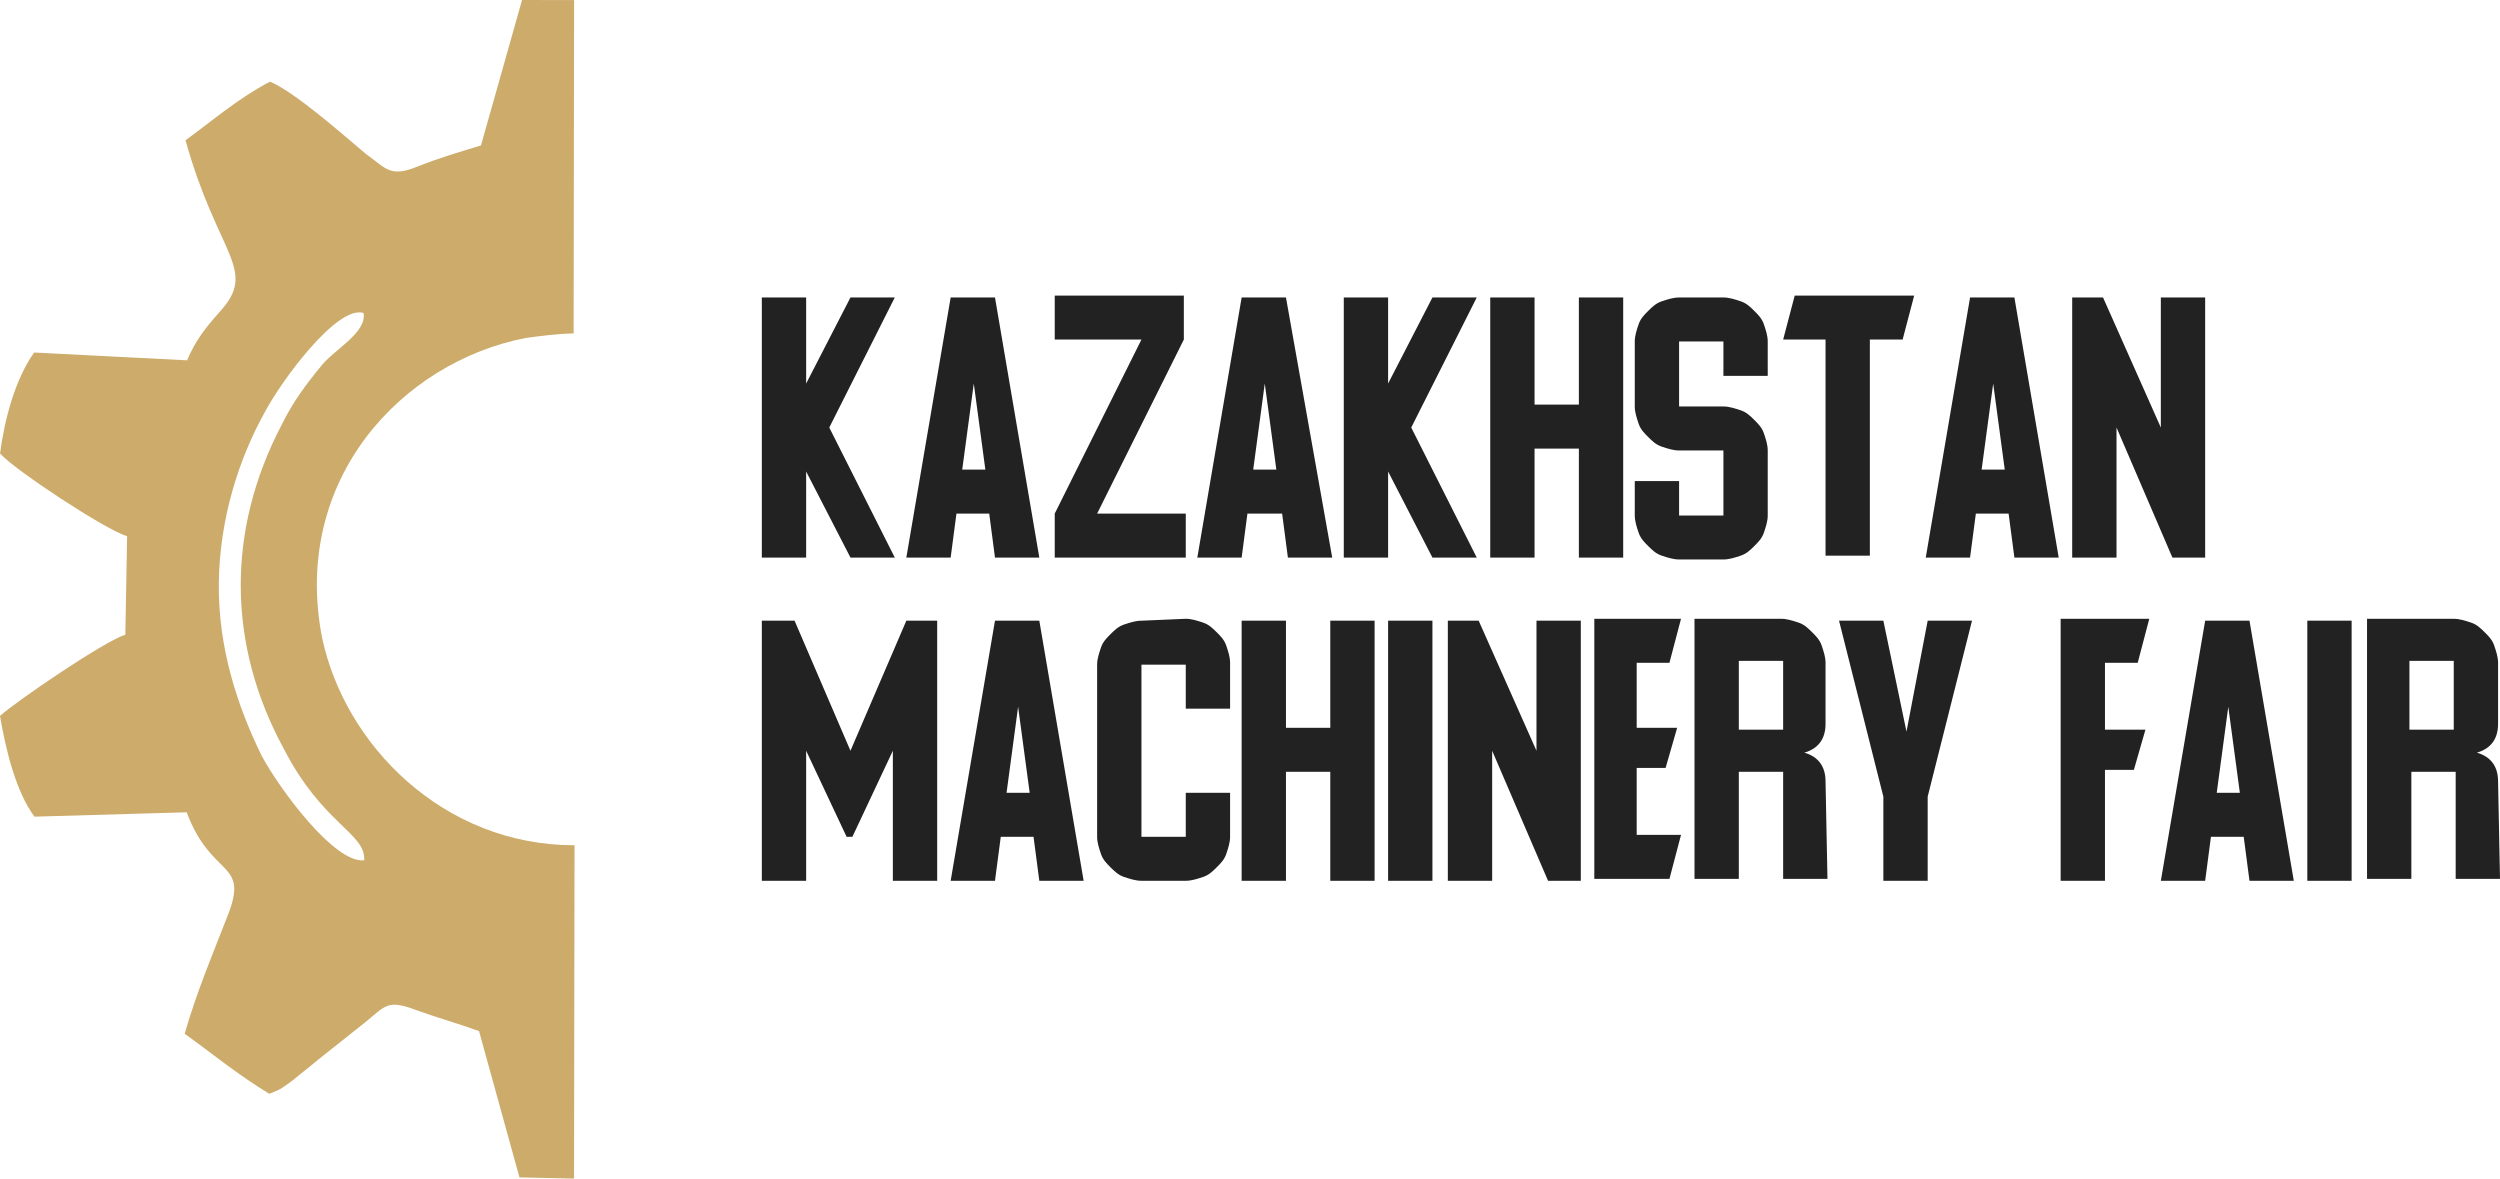 <?xml version="1.0" encoding="UTF-8"?>
<svg xmlns="http://www.w3.org/2000/svg" width="140" height="66" viewBox="0 0 140 66" fill="none">
  <path fill-rule="evenodd" clip-rule="evenodd" d="M47.626 16.659L45.144 21.478V16.659H42.662V31.224H45.144V26.405L47.626 31.224H50.108L46.439 23.942L50.108 16.659H47.626ZM55.396 28.761L55.719 31.224H58.202L55.719 16.659H53.237L50.755 31.224H53.237L53.561 28.761H55.396ZM53.885 26.298L54.532 21.478L55.18 26.298H53.885ZM61.439 28.761L66.295 19.015V16.552H59.065V19.015H63.921L59.065 28.761V31.224H66.403V28.761H61.439ZM71.799 28.761L72.122 31.224H74.604L72.014 16.659H69.532L67.05 31.224H69.532L69.856 28.761H71.799ZM70.18 26.298L70.827 21.478L71.475 26.298H70.18ZM80.216 16.659L77.734 21.478V16.659H75.252V31.224H77.734V26.405L80.216 31.224H82.698L79.029 23.942L82.698 16.659H80.216ZM85.935 22.656V16.659H83.453V31.224H85.935V25.12H88.417V31.224H90.899V16.659H88.417V22.656H85.935ZM94.029 16.659C93.705 16.659 93.381 16.766 93.058 16.873C92.734 16.98 92.518 17.194 92.302 17.408C92.086 17.622 91.871 17.837 91.763 18.158C91.655 18.479 91.547 18.801 91.547 19.122V22.763C91.547 23.085 91.655 23.406 91.763 23.727C91.871 24.049 92.086 24.263 92.302 24.477C92.518 24.691 92.734 24.905 93.058 25.012C93.381 25.12 93.705 25.227 94.029 25.227H96.511V28.868H94.029V26.94H91.547V28.868C91.547 29.189 91.655 29.511 91.763 29.832C91.871 30.153 92.086 30.367 92.302 30.582C92.518 30.796 92.734 31.01 93.058 31.117C93.381 31.224 93.705 31.331 94.029 31.331H96.511C96.835 31.331 97.158 31.224 97.482 31.117C97.806 31.01 98.022 30.796 98.237 30.582C98.453 30.367 98.669 30.153 98.777 29.832C98.885 29.511 98.993 29.189 98.993 28.868V25.227C98.993 24.905 98.885 24.584 98.777 24.263C98.669 23.942 98.453 23.727 98.237 23.513C98.022 23.299 97.806 23.085 97.482 22.978C97.158 22.87 96.835 22.763 96.511 22.763H94.029V19.122H96.511V21.05H98.993V19.122C98.993 18.801 98.885 18.479 98.777 18.158C98.669 17.837 98.453 17.622 98.237 17.408C98.022 17.194 97.806 16.98 97.482 16.873C97.158 16.766 96.835 16.659 96.511 16.659H94.029ZM102.23 19.015V31.117H104.712V19.015H106.547L107.194 16.552H100.504L99.856 19.015H102.23ZM112.482 28.761L112.806 31.224H115.288L112.806 16.659H110.324L107.842 31.224H110.324L110.648 28.761H112.482ZM110.971 26.298L111.619 21.478L112.266 26.298H110.971ZM117.77 16.659H116.043V31.224H118.525V23.942L121.655 31.224H123.489V16.659H121.007V23.942L117.77 16.659ZM50 49.324H52.482V34.759H50.755L47.626 42.042L44.496 34.759H42.662V49.324H45.144V42.042L47.41 46.861H47.734L50 42.042V49.324ZM57.878 46.861L58.202 49.324H60.684L58.202 34.759H55.719L53.237 49.324H55.719L56.043 46.861H57.878ZM56.367 44.398L57.014 39.578L57.662 44.398H56.367ZM63.921 34.759C63.597 34.759 63.273 34.866 62.95 34.973C62.626 35.08 62.41 35.294 62.194 35.508C61.978 35.723 61.763 35.937 61.655 36.258C61.547 36.579 61.439 36.901 61.439 37.222V46.861C61.439 47.182 61.547 47.504 61.655 47.825C61.763 48.146 61.978 48.361 62.194 48.575C62.41 48.789 62.626 49.003 62.95 49.11C63.273 49.217 63.597 49.324 63.921 49.324H66.403C66.727 49.324 67.05 49.217 67.374 49.11C67.698 49.003 67.914 48.789 68.129 48.575C68.345 48.361 68.561 48.146 68.669 47.825C68.777 47.504 68.885 47.182 68.885 46.861V44.398H66.403V46.861H63.921V37.222H66.403V39.685H68.885V37.115C68.885 36.794 68.777 36.472 68.669 36.151C68.561 35.83 68.345 35.615 68.129 35.401C67.914 35.187 67.698 34.973 67.374 34.866C67.05 34.759 66.727 34.652 66.403 34.652L63.921 34.759ZM72.014 40.756V34.759H69.532V49.324H72.014V43.22H74.496V49.324H76.978V34.759H74.496V40.756H72.014ZM80.216 49.324V34.759H77.734V49.324H80.216ZM82.806 34.759H81.079V49.324H83.561V42.042L86.691 49.324H88.525V34.759H86.043V42.042L82.806 34.759ZM91.655 43.005H93.273L93.921 40.756H91.655V37.115H93.489L94.137 34.652H89.281V49.217H93.489L94.137 46.754H91.655V43.005ZM99.856 37.008V40.863H97.374V37.008H99.856ZM102.23 43.755C102.23 42.898 101.799 42.363 101.043 42.149C101.799 41.934 102.23 41.399 102.23 40.542V37.115C102.23 36.794 102.122 36.472 102.014 36.151C101.907 35.83 101.691 35.615 101.475 35.401C101.259 35.187 101.043 34.973 100.72 34.866C100.396 34.759 100.072 34.652 99.748 34.652H94.892V49.217H97.374V43.22H99.856V49.217H102.338L102.23 43.755ZM105.468 34.759H102.986L105.468 44.612V49.324H107.95V44.612L110.432 34.759H107.95L106.763 40.971L105.468 34.759ZM115.396 34.759V49.324H117.878V43.113H119.497L120.144 40.863H117.878V37.115H119.712L120.36 34.652H115.396V34.759ZM125.648 46.861L125.971 49.324H128.453L125.971 34.759H123.489L121.007 49.324H123.489L123.813 46.861H125.648ZM124.137 44.398L124.784 39.578L125.432 44.398H124.137ZM131.691 49.324V34.759H129.209V49.324H131.691ZM137.41 37.008V40.863H134.928V37.008H137.41ZM139.892 43.755C139.892 42.898 139.461 42.363 138.705 42.149C139.461 41.934 139.892 41.399 139.892 40.542V37.115C139.892 36.794 139.784 36.472 139.676 36.151C139.569 35.83 139.353 35.615 139.137 35.401C138.921 35.187 138.705 34.973 138.381 34.866C138.058 34.759 137.734 34.652 137.41 34.652H132.554V49.217H135.036V43.22H137.518V49.217H140L139.892 43.755Z" fill="#222222"></path>
  <path fill-rule="evenodd" clip-rule="evenodd" d="M26.935 8.145C25.69 8.524 24.646 8.823 23.341 9.343C21.836 9.942 21.633 9.44 20.484 8.615C19.072 7.428 16.53 5.175 15.12 4.571C13.295 5.531 11.832 6.813 10.389 7.854C12.203 14.36 14.478 15.087 12.296 17.471C11.495 18.373 10.955 19.055 10.477 20.178L1.911 19.741C0.871 21.204 0.257 23.431 0.003 25.397C0.851 26.342 5.93 29.683 7.118 30.027L7.019 35.546C5.874 35.885 0.942 39.248 0 40.09C0.329 42.057 0.921 44.387 1.932 45.733L10.455 45.488C11.816 49.143 13.883 48.204 12.829 51.072C11.973 53.278 11.016 55.525 10.342 57.892C11.814 58.938 13.226 60.125 15.079 61.252C15.782 60.972 15.682 61.013 16.403 60.492C16.924 60.051 17.285 59.791 17.806 59.35C18.688 58.65 19.57 57.949 20.452 57.248C21.594 56.327 21.673 55.945 23.324 56.571C24.552 57.014 25.598 57.297 26.826 57.741L29.09 65.934L32.146 66L32.174 47.334C24.836 47.34 19.306 41.73 18.036 35.707C16.313 26.832 22.519 20.28 29.43 18.928C30.314 18.809 31.198 18.69 32.123 18.672L32.15 0.005L29.235 0L26.935 8.145ZM20.396 48.175C18.728 48.373 15.616 44.132 14.644 42.304C13.306 39.572 12.208 36.278 12.254 32.645C12.3 29.013 13.393 25.663 14.811 23.116C15.729 21.352 18.888 17.062 20.358 17.526C20.563 18.61 18.737 19.571 18.037 20.432C17.176 21.475 16.416 22.477 15.778 23.78C12.685 29.676 12.71 36.078 15.889 41.925C18.077 46.184 20.471 46.63 20.396 48.175Z" fill="#CDAB6B"></path>
</svg>
